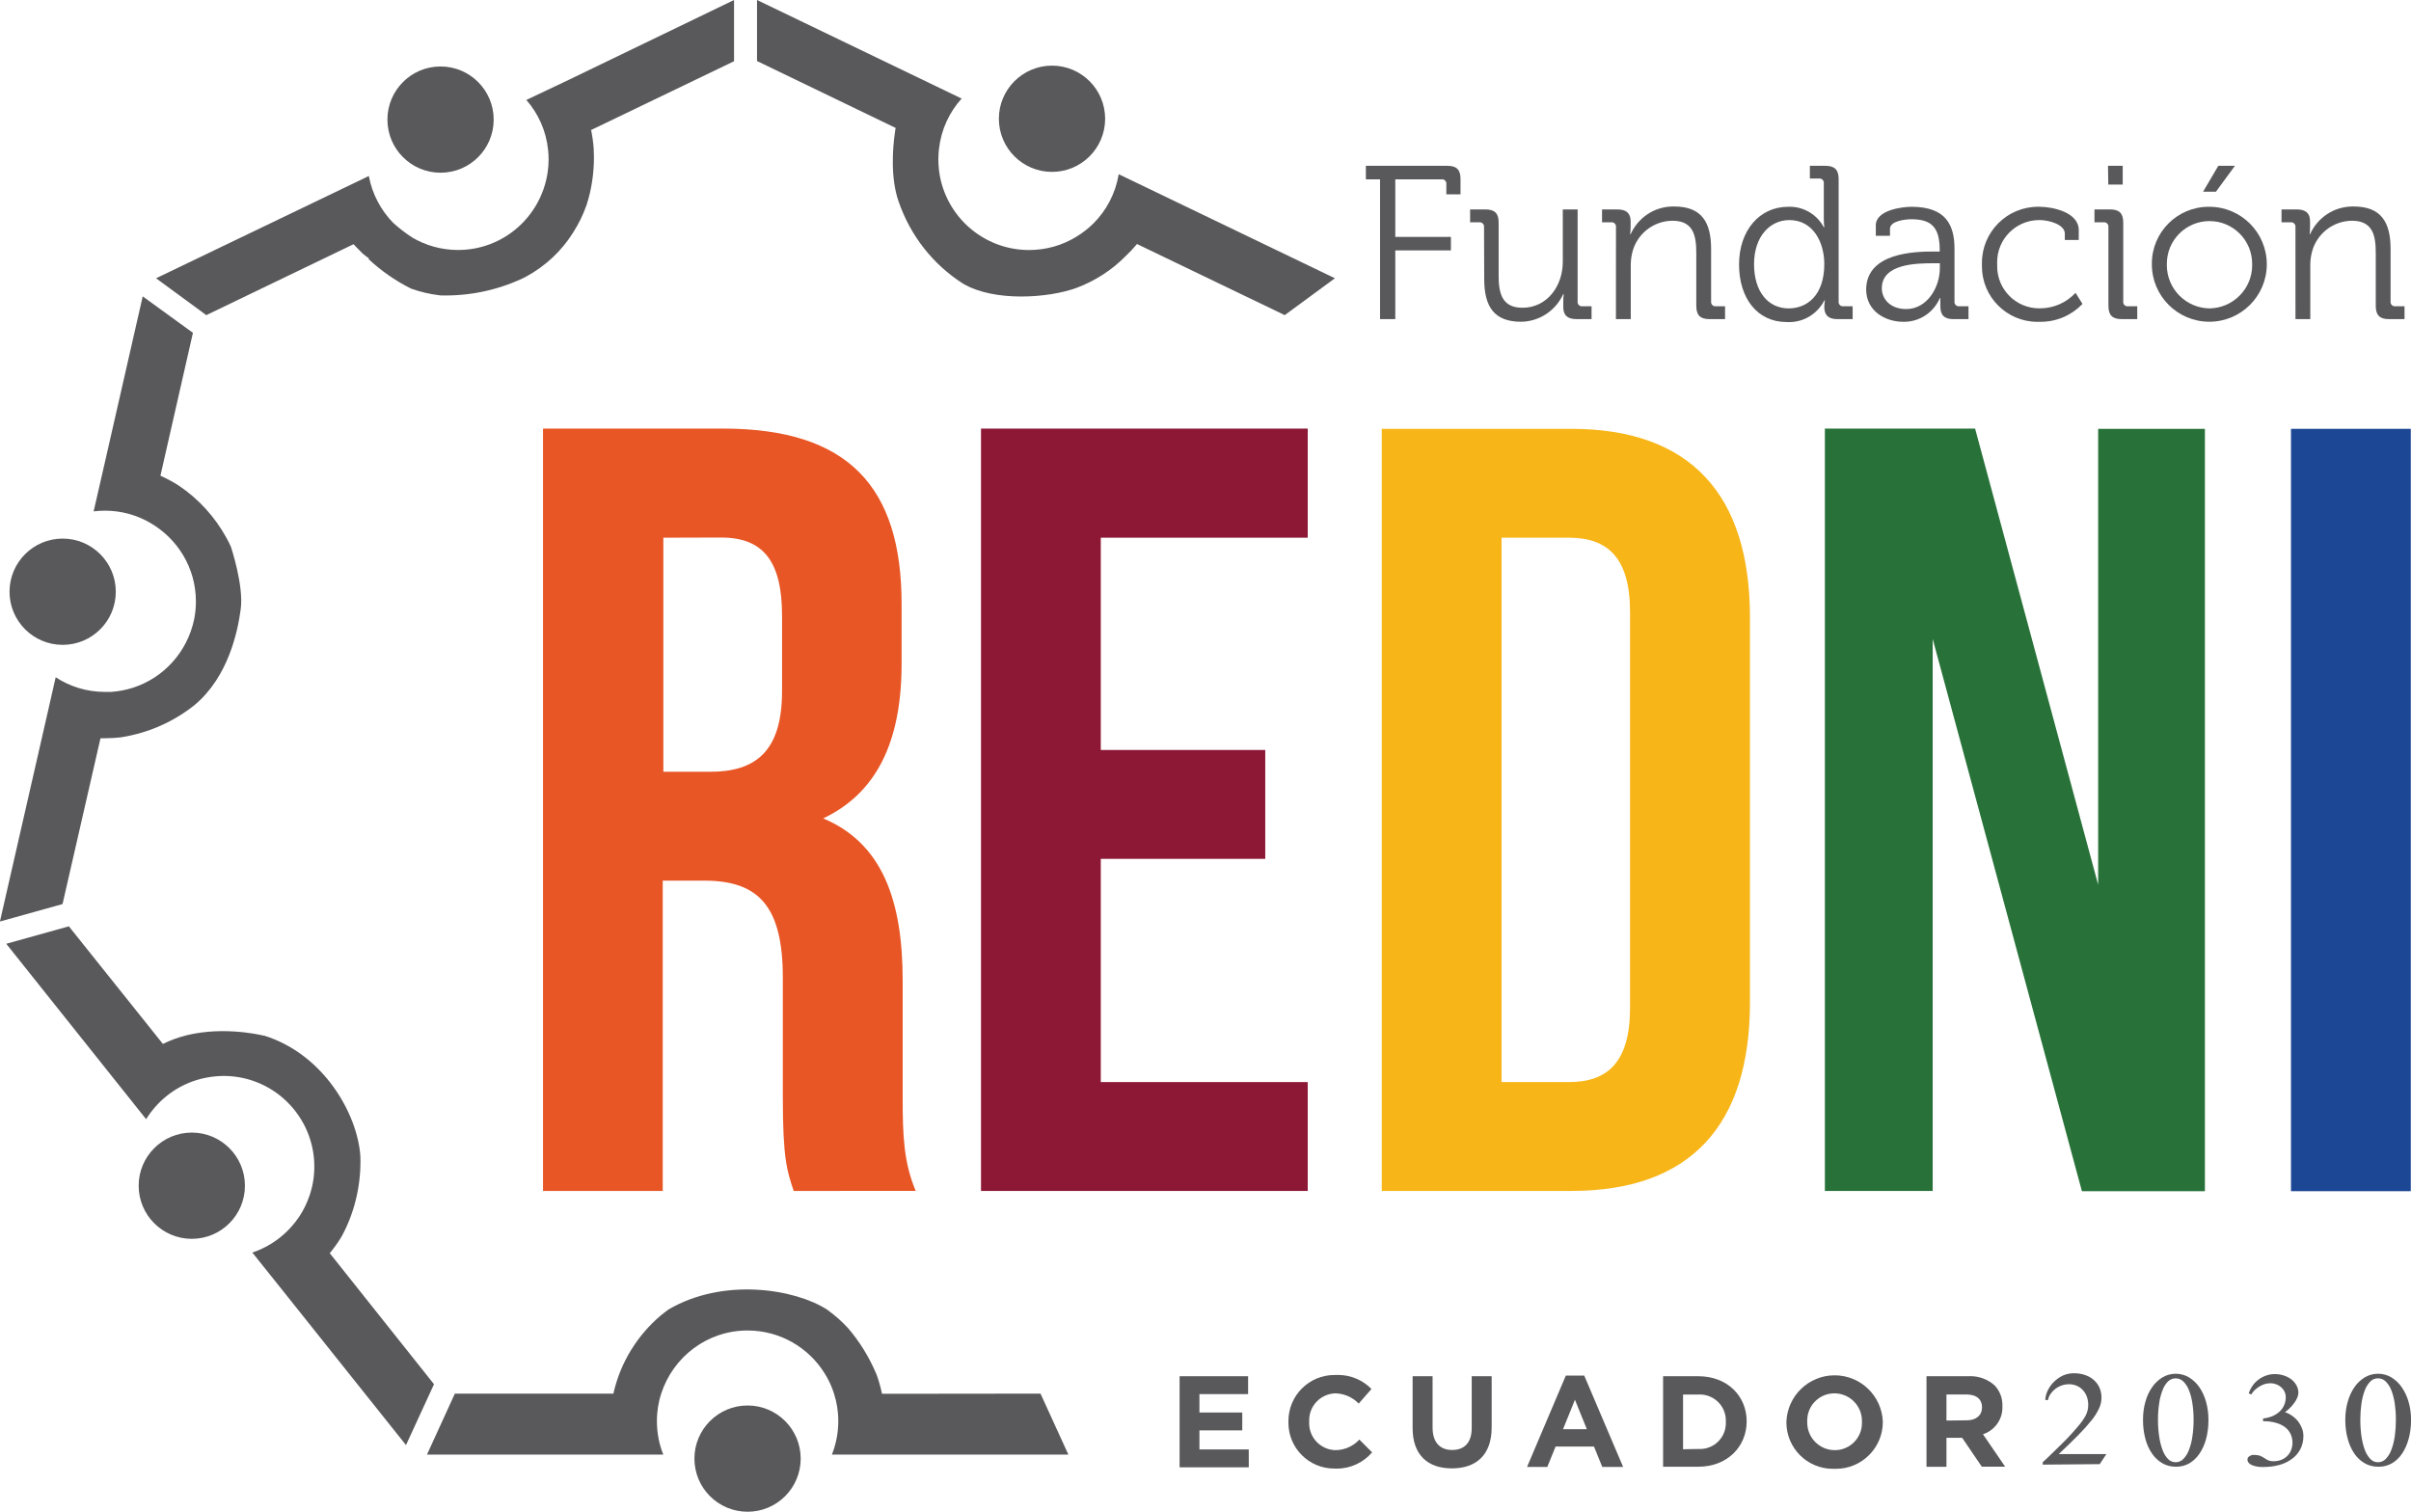 <svg xmlns="http://www.w3.org/2000/svg" width="1633" height="1024" viewBox="0 0 1633 1024"><title></title><g id="icomoon-ignore"></g><path fill="#59595c" d="M506.372 952.065c-0.012 0-0.026 0-0.040 0-19.876 0-35.988 16.112-35.988 35.988s16.112 35.988 35.988 35.988c19.876 0 35.988-16.112 35.988-35.988v0c0-19.861-16.089-35.965-35.945-35.988h-0.002z"></path><path fill="#59595c" d="M597.39 944.157c-1.063-5.174-2.371-9.633-3.998-13.934l0.206 0.621c-5.072-11.954-11.524-22.249-19.336-31.344l0.132 0.157c-4.275-4.626-8.95-8.763-14.008-12.4l-0.275-0.188c-21.907-14.080-70.322-21.786-107.399 0-1.816 1.291-3.47 2.743-5.205 4.035-15.772 13.42-27.141 31.587-31.907 52.278l-0.127 0.654h-107.399l-18.882 41.313h160.090c-2.757-6.716-4.358-14.511-4.358-22.681 0-6.657 1.063-13.065 3.028-19.065l-0.123 0.433c8.144-25.012 31.253-42.771 58.51-42.771 22.1 0 41.472 11.674 52.288 29.193l0.152 0.264c2.4 3.826 4.467 8.234 5.974 12.893l0.118 0.421c1.842 5.567 2.905 11.976 2.905 18.633 0 8.169-1.601 15.965-4.505 23.090l0.147-0.409h160.211l-18.882-41.313z"></path><path fill="#59595c" d="M129.952 767.203c-0.012 0-0.026 0-0.040 0-19.876 0-35.988 16.112-35.988 35.988s16.112 35.988 35.988 35.988c19.876 0 35.988-16.112 35.988-35.988v0c0-19.861-16.089-35.965-35.945-35.988h-0.002z"></path><path fill="#59595c" d="M223.351 848.902c2.794-3.348 5.456-7.064 7.837-10.969l0.232-0.409c8.015-14.697 12.727-32.19 12.727-50.784 0-1.252-0.021-2.5-0.064-3.742l0.005 0.181c-1.977-28.887-25.014-69.111-65.157-81.659h-0.444c-3.792-0.928-31.227-6.98-57.088 1.17-4.39 1.448-8.046 2.964-11.568 4.708l0.514-0.23-63.705-79.682-42.403 11.821 94.73 118.816c7.345-11.77 18.237-20.732 31.163-25.482l0.427-0.137c6.215-2.256 13.389-3.595 20.865-3.671h0.034c33.935 0 61.446 27.51 61.446 61.446v0c0 0.001 0 0.002 0 0.003 0 7.155-1.242 14.019-3.521 20.39l0.132-0.423c-1.744 5.053-3.913 9.426-6.555 13.461l0.14-0.228c-7.579 11.608-18.677 20.37-31.762 24.845l-0.433 0.129 20.415 25.538 83.676 104.897 18.962-41.233z"></path><path fill="#59595c" d="M42.403 436.817c0.012 0 0.026 0 0.040 0 19.876 0 35.988-16.112 35.988-35.988s-16.112-35.988-35.988-35.988c-19.876 0-35.988 16.112-35.988 35.988 0 0 0 0 0 0v0c0 19.861 16.089 35.965 35.945 35.988h0.002z"></path><path fill="#59595c" d="M68.062 500.078v0h3.187c3.734-0.020 7.392-0.239 10.993-0.648l-0.463 0.043c19.286-3.015 36.348-10.849 50.43-22.226l-0.201 0.157c22.432-18.882 29.008-49.14 31.066-65.036s-6.657-41.959-6.657-41.959c-0.888-2.058-1.937-4.035-2.986-5.971-8.019-14.571-19.047-26.566-32.319-35.477l-0.361-0.228c-3.4-2.18-7.371-4.335-11.497-6.209l-0.606-0.246 22.028-96.828-34.011-24.691-25.942 113.773-7.302 31.873c2.345-0.308 5.056-0.484 7.809-0.484 0.006 0 0.013 0 0.019 0h-0.001c11.108 0.031 21.512 3.022 30.47 8.226l-0.292-0.157c18.799 10.728 31.267 30.646 31.267 53.477 0 4.219-0.426 8.338-1.237 12.317l0.067-0.395c-4.584 22.24-20.676 39.847-41.644 46.519l-0.436 0.12c-4.159 1.335-8.995 2.281-13.992 2.65l-0.21 0.012c-1.331 0-2.622 0-4.035 0-0.036 0-0.079 0-0.122 0-12.411 0-23.957-3.704-33.593-10.067l0.228 0.142-7.262 31.913-30.501 133.542 42.403-11.821z"></path><path fill="#59595c" d="M712.495 116.436c0.012 0 0.026 0 0.040 0 19.876 0 35.988-16.112 35.988-35.988s-16.112-35.988-35.988-35.988c-19.876 0-35.988 16.112-35.988 35.988 0 0 0 0 0 0v0c0 19.861 16.089 35.965 35.945 35.988h0.002z"></path><path fill="#59595c" d="M606.63 86.661c-0.323 1.291-0.363 2.703-0.605 4.035-1.21 8.553-3.187 29.533 2.703 46.074 8.118 23.32 23.408 42.42 43.191 55.14l0.422 0.254c21.101 12.467 58.057 9.804 77.1 2.743 12.734-4.872 23.601-12.031 32.596-21.057l0.003-0.003c2.863-2.661 5.502-5.453 7.951-8.407l0.118-0.146 100.056 48.172 34.011-24.974-146.453-70.483c-2.197 13.054-8.258 24.418-16.948 33.167l0.003-0.003c-3.547 3.527-7.516 6.636-11.823 9.243l-0.281 0.158c-9.038 5.523-19.974 8.793-31.674 8.793-31.104 0-56.809-23.11-60.883-53.096l-0.035-0.318c-0.325-2.416-0.516-5.216-0.524-8.058v-0.011c0.005-2.536 0.166-5.030 0.474-7.478l-0.030 0.296c1.544-13.183 7.092-24.846 15.377-33.981l-0.046 0.051-138.586-66.771v41.354z"></path><path fill="#59595c" d="M298.393 117.001c19.876 0 35.988-16.112 35.988-35.988s-16.112-35.988-35.988-35.988c-19.876 0-35.988 16.112-35.988 35.988v0c0 19.876 16.112 35.988 35.988 35.988v0z"></path><path fill="#59595c" d="M239.489 165.415s2.259 2.582 6.092 6.294c1.326 1.141 2.786 2.267 4.304 3.315l0.174 0.114-0.565 0.242c8.381 7.853 17.956 14.58 28.39 19.853l0.698 0.32c5.72 2.081 12.406 3.682 19.329 4.516l0.44 0.043c0.982 0.028 2.138 0.044 3.298 0.044 19.788 0 38.489-4.649 55.072-12.915l-0.717 0.323c13.371-7.22 24.276-17.465 32.069-29.865l0.207-0.354c3.535-5.462 6.629-11.739 8.966-18.374l0.193-0.628c3.071-9.5 4.842-20.429 4.842-31.773 0-2.065-0.059-4.116-0.174-6.151l0.013 0.282c-0.364-4.74-0.993-9.058-1.891-13.277l0.116 0.649 96.828-46.599v-41.475l-111.998 54.103-28.685 13.596c8.084 9.209 13.452 20.984 14.746 33.959l0.020 0.254c0.2 1.809 0.318 3.913 0.323 6.044v0.008c-0.005 3.179-0.254 6.296-0.73 9.338l0.044-0.341c-4.501 29.798-29.93 52.376-60.633 52.376-11.358 0-21.995-3.090-31.115-8.475l0.286 0.156c-4.94-3.179-9.236-6.501-13.226-10.152l0.073 0.066c-8.241-8.439-14.082-19.256-16.399-31.325l-0.062-0.386-144.113 69.273 34.011 24.974z"></path><path fill="#e85625" d="M537.599 806.741c-4.438-13.274-7.383-21.383-7.383-63.423v-81.134c0-47.93-16.138-65.642-53.094-65.642h-28.242v210.198h-81.094v-516.418h122.407c84.16 0.161 120.471 39.215 120.471 118.816v40.345c0 53.094-16.985 87.751-53.094 104.897 40.345 16.945 53.82 56.039 53.82 109.9v79.722c0 25.095 0.726 43.532 8.836 62.696zM449.283 364.236v158.556h31.711c30.259 0 48.697-13.274 48.697-54.587v-50.996c0-36.875-12.547-53.094-41.313-53.094z"></path><path fill="#8d1835" d="M745.578 508.026h111.393v73.751h-111.393v151.214h140.159v73.751h-221.293v-516.418h221.293v73.912h-140.159z"></path><path fill="#f7b518" d="M935.886 290.485h128.338c81.094 0 121.035 44.985 121.035 127.571v261.073c0 82.627-39.821 127.612-121.035 127.612h-128.338zM1017.020 364.236v368.755h45.711c25.821 0 41.313-13.274 41.313-50.149v-268.457c0-36.875-15.493-50.149-41.313-50.149z"></path><path fill="#287239" d="M1309.038 432.823v373.919h-73.025v-516.418h101.75l83.353 309.003v-308.842h72.298v516.418h-83.313z"></path><path fill="#1c4795" d="M1551.714 290.485h81.134v516.418h-81.134z"></path><path fill="#59595c" d="M934.716 121.479h-9.602v-9.158h55.232c6.334 0 8.876 2.663 8.876 8.997v10.328h-9.602v-6.939c0.013-0.105 0.021-0.226 0.021-0.348 0-1.604-1.301-2.905-2.905-2.905-0.135 0-0.269 0.009-0.399 0.027l0.015-0.002h-31.308v38.973h37.682v9.158h-37.682v46.558h-10.328z"></path><path fill="#59595c" d="M1005.159 153.836c0.012-0.102 0.019-0.219 0.019-0.338 0-1.627-1.319-2.945-2.945-2.945-0.106 0-0.211 0.006-0.315 0.017l0.013-0.001h-6.213v-8.715h10.328c6.334 0 8.997 2.663 8.997 8.715v35.907c0 11.66 1.937 21.988 16.138 21.988 16.824 0 27.314-14.887 27.314-31.025v-35.584h10.046v62.333c-0.017 0.117-0.026 0.252-0.026 0.389 0 1.604 1.301 2.905 2.905 2.905 0.137 0 0.272-0.010 0.405-0.028l-0.015 0.002h6.173v8.715h-10.167c-6.213 0-8.997-2.663-8.997-8.271v-3.429c0-0.007 0-0.016 0-0.024 0-1.853 0.103-3.683 0.302-5.482l-0.020 0.222h-0.282c-5.040 11.023-15.898 18.582-28.541 18.76h-0.023c-17.59 0-24.974-9.481-24.974-28.806z"></path><path fill="#59595c" d="M1094.523 153.836c0.012-0.102 0.019-0.219 0.019-0.338 0-1.627-1.319-2.945-2.945-2.945-0.106 0-0.211 0.006-0.315 0.017l0.013-0.001h-6.213v-8.715h10.328c6.213 0 9.037 2.663 9.037 8.069v3.389c0 0.013 0 0.029 0 0.044 0 1.862-0.117 3.696-0.345 5.496l0.022-0.214h0.323c5.018-11.148 16.028-18.769 28.819-18.769 0.251 0 0.501 0.003 0.751 0.009l-0.037-0.001c18.438 0 24.974 10.49 24.974 28.806v35.504c-0.016 0.115-0.026 0.249-0.026 0.384 0 1.604 1.301 2.905 2.905 2.905 0.123 0 0.244-0.008 0.362-0.022l-0.014 0.001h6.213v8.715h-10.49c-6.375 0-8.997-2.663-8.997-9.037v-35.584c0-11.66-1.775-22.028-16.138-22.028-12.925 0.104-23.773 8.875-27.025 20.781l-0.046 0.198c-0.746 2.827-1.175 6.072-1.175 9.418 0 0.221 0.002 0.441 0.006 0.661v-0.033 35.625h-10.046z"></path><path fill="#59595c" d="M1211.080 140.078c0.323-0.014 0.702-0.022 1.083-0.022 9.966 0 18.631 5.568 23.056 13.762l0.069 0.139h0.323c-0.205-1.683-0.323-3.631-0.323-5.607 0 0 0-0.001 0-0.001v0-24.207c0.010-0.089 0.015-0.193 0.015-0.297 0-1.627-1.319-2.945-2.945-2.945-0.105 0-0.208 0.005-0.31 0.016l0.013-0.001h-6.213v-8.594h10.49c6.334 0 8.997 2.663 8.997 8.997v82.869c-0.017 0.117-0.026 0.252-0.026 0.389 0 1.604 1.301 2.905 2.905 2.905 0.137 0 0.272-0.010 0.405-0.028l-0.015 0.002h6.213v8.715h-10.369c-6.173 0-8.836-2.824-8.836-8.271 0.042-1.632 0.187-3.192 0.43-4.72l-0.026 0.201h-0.282c-4.517 8.854-13.569 14.812-24.012 14.812-0.551 0-1.098-0.017-1.641-0.049l0.075 0.004c-19.93 0-32.276-16.138-32.276-39.014s13.758-39.054 33.204-39.054zM1235.61 178.931c0-15.049-7.706-29.855-23.642-29.855-13.153 0-23.925 11.095-23.925 29.855s9.602 29.976 23.481 29.976c12.386 0 24.086-8.836 24.086-29.976z"></path><path fill="#59595c" d="M1309.765 170.378h4.035v-0.888c0-15.533-5.608-20.979-19.204-20.979-3.671 0-14.484 1.009-14.484 6.496v4.72h-9.602v-7.101c0-10.328 17.752-12.547 24.207-12.547 23.481 0 29.089 12.547 29.089 28.524v35.584c-0.017 0.117-0.026 0.252-0.026 0.389 0 1.604 1.301 2.905 2.905 2.905 0.137 0 0.272-0.010 0.405-0.028l-0.015 0.002h6.213v8.715h-10.207c-6.375 0-8.876-2.824-8.876-8.876 0-3.268 0-5.447 0-5.447h-0.282c-4.105 9.564-13.442 16.141-24.316 16.141-0.132 0-0.264-0.001-0.396-0.003h0.020c-12.386 0-25.256-7.262-25.256-22.028 0.282-24.853 32.922-25.579 45.792-25.579zM1291.125 209.351c14.201 0 22.755-14.766 22.755-27.596v-3.429h-4.277c-11.66 0-35.020 0.323-35.020 16.985 0 6.98 5.487 14.040 16.542 14.040z"></path><path fill="#59595c" d="M1381.539 140.078c8.432 0 26.426 3.55 26.426 15.815v6.657h-9.441v-4.317c0-6.173-10.772-9.158-16.985-9.158-0.097-0.001-0.211-0.002-0.326-0.002-15.753 0-28.524 12.771-28.524 28.524 0 0.554 0.016 1.105 0.047 1.651l-0.003-0.076c-0.017 0.363-0.026 0.789-0.026 1.217 0 15.731 12.753 28.484 28.484 28.484 0.222 0 0.443-0.003 0.664-0.008l-0.033 0.001c9.458-0.034 17.97-4.055 23.947-10.47l0.018-0.020 4.72 7.504c-7.152 7.469-17.205 12.111-28.341 12.111-0.277 0-0.553-0.003-0.829-0.009l0.041 0.001c-0.415 0.016-0.903 0.026-1.392 0.026-20.767 0-37.602-16.835-37.602-37.602 0-0.435 0.007-0.868 0.022-1.299l-0.002 0.063c-0.010-0.33-0.016-0.717-0.016-1.107 0-20.99 17.015-38.005 38.005-38.005 0.403 0 0.804 0.006 1.204 0.019l-0.058-0.001z"></path><path fill="#59595c" d="M1428.057 153.836c0.012-0.102 0.019-0.219 0.019-0.338 0-1.627-1.319-2.945-2.945-2.945-0.106 0-0.211 0.006-0.315 0.017l0.013-0.001h-6.213v-8.715h10.49c6.375 0 8.997 2.663 8.997 8.997v53.336c-0.017 0.117-0.026 0.252-0.026 0.389 0 1.604 1.301 2.905 2.905 2.905 0.137 0 0.272-0.010 0.405-0.028l-0.015 0.002h6.213v8.715h-10.49c-6.375 0-9.037-2.663-9.037-9.037zM1427.774 112.321h9.965v12.709h-9.764z"></path><path fill="#59595c" d="M1496.603 140.078c21.415 0.115 38.73 17.502 38.73 38.933 0 21.502-17.431 38.933-38.933 38.933s-38.933-17.431-38.933-38.933c0-0.127 0.001-0.255 0.002-0.382v0.019c0-0.026 0-0.056 0-0.086 0-21.257 17.232-38.489 38.489-38.489 0.227 0 0.454 0.002 0.68 0.006h-0.034zM1496.603 208.907c15.974-0.263 28.823-13.275 28.823-29.287 0-0.342-0.006-0.682-0.017-1.021l0.001 0.049c0-15.954-12.933-28.887-28.887-28.887s-28.887 12.933-28.887 28.887v0c-0.009 0.277-0.015 0.602-0.015 0.929 0 16.133 13.026 29.224 29.134 29.33h0.010zM1502.493 112.321h11.256l-12.87 17.55h-8.715z"></path><path fill="#59595c" d="M1554.74 153.836c0.012-0.102 0.019-0.219 0.019-0.338 0-1.627-1.319-2.945-2.945-2.945-0.106 0-0.211 0.006-0.315 0.017l0.013-0.001h-6.213v-8.715h10.328c6.213 0 8.997 2.663 8.997 8.069v3.389c0 0.014 0 0.031 0 0.047 0 1.859-0.103 3.695-0.302 5.501l0.020-0.223h0.282c5.053-11.151 16.085-18.768 28.897-18.768 0.238 0 0.475 0.003 0.711 0.008l-0.035-0.001c18.438 0 24.974 10.49 24.974 28.806v35.504c-0.016 0.115-0.026 0.249-0.026 0.384 0 1.604 1.301 2.905 2.905 2.905 0.123 0 0.244-0.008 0.362-0.022l-0.014 0.001h6.213v8.715h-10.49c-6.375 0-8.997-2.663-8.997-9.037v-35.584c0-11.66-1.775-22.028-16.138-22.028-12.909 0.123-23.737 8.888-26.985 20.781l-0.046 0.198c-0.749 2.77-1.179 5.949-1.179 9.23 0 0.287 0.003 0.573 0.010 0.859l-0.001-0.042v35.625h-10.046z"></path><path fill="#59595c" d="M798.955 932.255h46.397v12.104h-32.962v12.467h29.008v12.104h-29.008v12.91h33.406v12.104h-46.841z"></path><path fill="#59595c" d="M872.665 963.16v0c-0.003-0.172-0.005-0.374-0.005-0.576 0-17.224 13.963-31.187 31.187-31.187 0.3 0 0.599 0.004 0.896 0.013l-0.044-0.001c0.469-0.025 1.018-0.039 1.571-0.039 8.866 0 16.882 3.643 22.631 9.515l0.005 0.005-8.634 9.885c-3.988-4.133-9.518-6.755-15.661-6.939l-0.034-0.001c-9.907 0.213-17.856 8.294-17.856 18.232 0 0.328 0.009 0.654 0.026 0.977l-0.002-0.045c-0.021 0.327-0.033 0.709-0.033 1.093 0 9.941 7.955 18.024 17.846 18.232h0.019c6.383-0.067 12.112-2.813 16.124-7.166l0.014-0.015 8.634 8.674c-5.792 6.752-14.333 11.003-23.868 11.003-0.474 0-0.946-0.011-1.415-0.031l0.067 0.002c-0.134 0.002-0.292 0.003-0.45 0.003-17.135 0-31.025-13.891-31.025-31.025 0-0.214 0.002-0.427 0.006-0.64l-0.001 0.032z"></path><path fill="#59595c" d="M956.785 967.355v-35.1h13.516v34.737c0 10.046 5.003 15.21 13.274 15.21s13.233-5.003 13.233-14.766v-35.181h13.516v34.656c0 18.639-10.449 27.757-26.951 27.757s-26.587-9.239-26.587-27.314z"></path><path fill="#59595c" d="M1060.553 931.811h12.467l26.345 61.889h-14.121l-5.608-13.798h-26.023l-5.608 13.798h-13.717zM1074.795 968.122l-8.069-19.93-8.069 19.93z"></path><path fill="#59595c" d="M1126.436 932.255h23.965c19.325 0 32.639 13.233 32.639 30.541v0c0 17.308-13.314 30.743-32.639 30.743h-23.965zM1150.401 981.517c0.308 0.019 0.668 0.030 1.031 0.030 9.67 0 17.51-7.839 17.51-17.51 0-0.309-0.008-0.616-0.024-0.92l0.002 0.043c0.015-0.272 0.024-0.591 0.024-0.911 0-9.737-7.894-17.631-17.631-17.631-0.321 0-0.639 0.009-0.955 0.025l0.044-0.002h-10.449v37.077z"></path><path fill="#59595c" d="M1209.951 963.16v0c0.636-17.548 15.015-31.531 32.659-31.531s32.023 13.984 32.658 31.474l0.002 0.058c0 0.004 0 0.010 0 0.015 0 17.558-14.234 31.792-31.792 31.792-0.34 0-0.68-0.005-1.018-0.016l0.049 0.001c-0.325 0.012-0.707 0.019-1.091 0.019-17.38 0-31.469-14.089-31.469-31.469 0-0.12 0.001-0.24 0.002-0.36v0.018zM1261.108 963.16v0c0.007-0.192 0.011-0.419 0.011-0.646 0-10.292-8.324-18.64-18.606-18.68h-0.004c-0.017 0-0.037 0-0.056 0-10.161 0-18.397 8.237-18.397 18.397 0 0.27 0.006 0.538 0.017 0.805l-0.001-0.038c-0.007 0.192-0.011 0.419-0.011 0.646 0 10.292 8.324 18.64 18.606 18.68h0.004c0.029 0 0.064 0 0.098 0 10.138 0 18.357-8.219 18.357-18.357 0-0.284-0.006-0.566-0.019-0.847l0.001 0.040z"></path><path fill="#59595c" d="M1304.843 932.255h28.242c0.453-0.030 0.981-0.047 1.514-0.047 6.311 0 12.066 2.375 16.422 6.28l-0.023-0.020c3.258 3.446 5.262 8.108 5.262 13.238 0 0.282-0.006 0.563-0.018 0.842l0.001-0.040c0.014 0.277 0.023 0.601 0.023 0.927 0 8.42-5.465 15.563-13.041 18.078l-0.134 0.039 15.008 21.948h-15.815l-13.274-19.527h-10.651v19.648h-13.516zM1332.075 962.111c6.576 0 10.369-3.51 10.369-8.715v0c0-5.81-4.035-8.795-10.651-8.795h-13.435v17.671z"></path><path fill="#59595c" d="M1383.556 992.127v-1.614c4.478-4.035 8.351-8.069 11.619-11.176s6.052-6.052 8.311-8.553 4.035-4.64 5.568-6.496c1.191-1.453 2.299-3.077 3.261-4.793l0.087-0.169c0.667-1.162 1.208-2.507 1.552-3.929l0.022-0.106c0.257-1.078 0.404-2.315 0.404-3.587 0-0.030 0-0.059 0-0.089v0.005c-0.006-1.846-0.301-3.622-0.841-5.286l0.034 0.122c-0.588-1.708-1.439-3.183-2.518-4.458l0.017 0.020c-1.083-1.31-2.43-2.36-3.965-3.077l-0.070-0.029c-1.634-0.789-3.553-1.251-5.58-1.251-0.010 0-0.020 0-0.030 0h0.002c-1.762 0.002-3.454 0.297-5.031 0.84l0.109-0.033c-1.681 0.587-3.137 1.38-4.437 2.368l0.039-0.028c-1.285 0.994-2.379 2.152-3.275 3.458l-0.033 0.052c-0.794 1.146-1.373 2.504-1.644 3.97l-0.010 0.064h-1.856c0.16-2.576 0.858-4.955 1.982-7.074l-0.046 0.094c1.139-2.209 2.583-4.090 4.303-5.676l0.014-0.013c1.706-1.629 3.693-2.983 5.878-3.98l0.133-0.055c2.078-0.893 4.496-1.412 7.036-1.412 0.009 0 0.017 0 0.026 0h-0.001c0.114-0.002 0.249-0.003 0.384-0.003 2.756 0 5.398 0.489 7.844 1.385l-0.158-0.051c2.306 0.83 4.282 2.066 5.938 3.638l-0.007-0.007c1.527 1.452 2.744 3.213 3.554 5.185l0.036 0.1c0.739 1.867 1.168 4.030 1.17 6.293v0.001c-0.014 2.547-0.578 4.958-1.577 7.127l0.044-0.107c-1.436 3.077-3.106 5.729-5.060 8.142l0.057-0.073c-2.936 3.647-5.865 6.909-8.958 10.007l0.002-0.002q-5.487 5.648-13.475 13.112h32.276l-4.519 6.818z"></path><path fill="#59595c" d="M1473.647 993.539c-0.042 0-0.092 0.001-0.142 0.001-3.27 0-6.337-0.868-8.984-2.387l0.088 0.047c-2.842-1.667-5.192-3.876-6.972-6.501l-0.048-0.075c-1.973-2.889-3.526-6.252-4.469-9.862l-0.050-0.225c-1.001-3.696-1.576-7.94-1.576-12.318 0-0.166 0.001-0.331 0.002-0.496v0.025c-0.001-0.105-0.001-0.229-0.001-0.353 0-4.181 0.575-8.227 1.65-12.064l-0.075 0.314c1.016-3.76 2.565-7.053 4.589-9.993l-0.071 0.109c1.849-2.722 4.194-4.963 6.922-6.641l0.098-0.056c2.586-1.573 5.713-2.504 9.057-2.504s6.471 0.931 9.136 2.549l-0.078-0.044c2.804 1.746 5.134 3.985 6.929 6.618l0.051 0.079c1.948 2.869 3.497 6.202 4.465 9.773l0.054 0.233c1 3.523 1.575 7.57 1.575 11.75 0 0.124-0.001 0.248-0.002 0.372v-0.019c0.001 0.14 0.002 0.305 0.002 0.471 0 4.378-0.575 8.622-1.653 12.66l0.078-0.342c-1.009 3.834-2.56 7.195-4.593 10.203l0.074-0.117c-1.825 2.691-4.159 4.897-6.881 6.522l-0.099 0.055c-2.51 1.399-5.506 2.223-8.695 2.223-0.135 0-0.269-0.001-0.403-0.004h0.020zM1473.647 990.514c2.091-0.006 3.971-0.904 5.28-2.335l0.005-0.005c1.634-1.754 2.926-3.851 3.753-6.169l0.039-0.125c1.012-2.656 1.803-5.761 2.235-8.98l0.024-0.219c0.488-3.174 0.767-6.836 0.767-10.562 0-0.13 0-0.261-0.001-0.391v0.020c0.001-0.11 0.001-0.239 0.001-0.369 0-3.671-0.279-7.277-0.817-10.797l0.050 0.394c-0.441-3.341-1.233-6.364-2.351-9.223l0.092 0.266c-0.863-2.374-2.155-4.406-3.796-6.096l0.004 0.004c-1.351-1.39-3.237-2.252-5.326-2.252s-3.975 0.862-5.324 2.25l-0.002 0.002c-1.614 1.68-2.87 3.717-3.638 5.978l-0.034 0.114c-1.013 2.594-1.791 5.619-2.198 8.759l-0.021 0.197c-0.488 3.126-0.768 6.732-0.768 10.403 0 0.13 0 0.26 0.001 0.389v-0.020c-0.001 0.11-0.001 0.241-0.001 0.371 0 3.727 0.279 7.388 0.817 10.965l-0.050-0.403c0.442 3.435 1.22 6.541 2.315 9.494l-0.096-0.296c0.809 2.443 2.064 4.544 3.683 6.306l-0.011-0.012c1.325 1.441 3.218 2.34 5.322 2.34 0.015 0 0.031 0 0.046 0h-0.002z"></path><path fill="#59595c" d="M1532.793 960.86c2.308-0.23 4.426-0.773 6.403-1.588l-0.15 0.055c1.879-0.785 3.494-1.817 4.897-3.080l-0.016 0.014c2.608-2.398 4.237-5.826 4.237-9.634 0-0.031 0-0.063 0-0.094v0.005c0-0.018 0-0.040 0-0.062 0-2.649-1.15-5.029-2.977-6.669l-0.008-0.007c-1.911-1.735-4.46-2.797-7.257-2.797-0.186 0-0.372 0.005-0.556 0.014l0.026-0.001c-1.274 0.021-2.493 0.226-3.641 0.589l0.090-0.025c-2.593 0.897-4.815 2.275-6.664 4.041l0.007-0.007c-0.91 0.844-1.688 1.814-2.308 2.886l-0.032 0.059-1.775-0.686c0.679-1.955 1.553-3.649 2.627-5.193l-0.045 0.069c1.071-1.565 2.34-2.898 3.791-4.004l0.042-0.031c1.468-1.153 3.164-2.108 4.995-2.783l0.129-0.041c1.806-0.691 3.894-1.091 6.076-1.091 0.077 0 0.153 0 0.229 0.001h-0.012c0.009 0 0.020 0 0.030 0 2.184 0 4.282 0.369 6.235 1.049l-0.133-0.040c1.93 0.637 3.604 1.543 5.081 2.691l-0.038-0.028c1.386 1.094 2.522 2.436 3.355 3.967l0.034 0.067c0.788 1.411 1.252 3.095 1.252 4.888 0 0.055 0 0.109-0.001 0.164v-0.008c-0.038 1.13-0.287 2.192-0.708 3.163l0.022-0.056c-0.566 1.341-1.228 2.496-2.010 3.557l0.033-0.047c-0.902 1.277-1.856 2.398-2.902 3.426l-0.003 0.003c-1.054 1.084-2.201 2.065-3.434 2.934l-0.076 0.051c1.847 0.624 3.45 1.458 4.896 2.498l-0.054-0.037c1.547 1.083 2.877 2.335 4.005 3.754l0.030 0.038c1.037 1.348 1.92 2.892 2.577 4.551l0.045 0.129c0.6 1.469 0.955 3.172 0.968 4.957v0.005c0.004 0.152 0.007 0.33 0.007 0.509 0 3.201-0.778 6.22-2.155 8.878l0.051-0.108c-1.424 2.678-3.384 4.896-5.752 6.578l-0.058 0.039c-2.46 1.786-5.342 3.174-8.454 3.994l-0.18 0.040c-3.134 0.846-6.732 1.332-10.444 1.332-0.101 0-0.203 0-0.304-0.001h0.016c-0.221 0.009-0.48 0.015-0.74 0.015-2.541 0-4.963-0.51-7.169-1.432l0.123 0.046c-1.856-0.928-2.824-2.098-2.824-3.591-0.001-0.031-0.002-0.068-0.002-0.105 0-0.553 0.183-1.064 0.491-1.475l-0.005 0.006c0.343-0.412 0.758-0.75 1.229-0.998l0.022-0.011c0.453-0.261 0.979-0.47 1.535-0.598l0.039-0.008c0.248-0.027 0.536-0.042 0.827-0.042s0.579 0.015 0.862 0.046l-0.035-0.003c0.118-0.005 0.257-0.008 0.396-0.008 1.237 0 2.419 0.24 3.5 0.676l-0.063-0.022c1.037 0.474 1.911 0.959 2.743 1.501l-0.080-0.049c0.725 0.508 1.557 1.004 2.426 1.44l0.116 0.053c0.951 0.413 2.059 0.654 3.223 0.654 0.129 0 0.258-0.003 0.386-0.009l-0.018 0.001c0.085 0.002 0.186 0.003 0.287 0.003 1.888 0 3.689-0.372 5.334-1.046l-0.094 0.034c1.575-0.665 2.916-1.593 4.032-2.741l0.003-0.003c1.071-1.122 1.922-2.466 2.475-3.954l0.026-0.080c0.537-1.402 0.847-3.023 0.847-4.717 0-0.001 0-0.002 0-0.003v0c0-0.034 0-0.074 0-0.114 0-2.062-0.446-4.020-1.247-5.783l0.036 0.088c-0.853-1.868-2.1-3.426-3.643-4.619l-0.028-0.021c-1.764-1.336-3.838-2.376-6.085-2.996l-0.128-0.030c-2.459-0.721-5.284-1.135-8.206-1.135-0.207 0-0.414 0.002-0.62 0.006h0.031z"></path><path fill="#59595c" d="M1610.659 993.539c-0.027 0-0.058 0-0.089 0-3.288 0-6.372-0.868-9.038-2.387l0.090 0.047c-2.842-1.667-5.192-3.876-6.972-6.501l-0.048-0.075c-1.945-2.892-3.483-6.254-4.427-9.857l-0.051-0.23c-1.027-3.675-1.617-7.896-1.617-12.254 0-0.188 0.001-0.376 0.003-0.564v0.029c-0.001-0.123-0.002-0.269-0.002-0.414 0-4.162 0.59-8.186 1.691-11.993l-0.075 0.304c1.021-3.758 2.555-7.050 4.553-10.001l-0.074 0.117c1.849-2.722 4.194-4.963 6.922-6.641l0.098-0.056c2.593-1.573 5.727-2.503 9.078-2.503s6.485 0.931 9.157 2.548l-0.079-0.044c2.804 1.746 5.134 3.985 6.929 6.618l0.051 0.079c1.992 2.867 3.58 6.197 4.584 9.772l0.056 0.233c1.026 3.503 1.616 7.527 1.616 11.689 0 0.146-0.001 0.291-0.002 0.437v-0.022c0.002 0.159 0.003 0.347 0.003 0.535 0 4.358-0.59 8.579-1.695 12.586l0.078-0.332c-0.995 3.832-2.533 7.194-4.553 10.205l0.075-0.119c-1.825 2.691-4.159 4.897-6.881 6.522l-0.099 0.055c-2.516 1.402-5.518 2.228-8.714 2.228-0.199 0-0.397-0.003-0.594-0.010l0.029 0.001zM1610.659 990.514c0.006 0 0.014 0 0.021 0 2.098 0 3.986-0.9 5.299-2.335l0.005-0.005c1.634-1.754 2.926-3.851 3.753-6.169l0.039-0.125c0.99-2.645 1.78-5.748 2.232-8.96l0.028-0.239c0.463-3.21 0.727-6.918 0.727-10.687 0-0.087 0-0.173 0-0.26v0.013c0-0.072 0-0.157 0-0.243 0-3.714-0.264-7.366-0.775-10.939l0.048 0.409c-0.465-3.352-1.255-6.373-2.355-9.24l0.096 0.284c-0.863-2.374-2.155-4.406-3.796-6.096l0.004 0.004c-1.326-1.393-3.194-2.26-5.264-2.26-0.022 0-0.043 0-0.065 0h0.003c-0.034-0.001-0.073-0.001-0.113-0.001-2.054 0-3.906 0.868-5.209 2.256l-0.004 0.004c-1.61 1.689-2.876 3.721-3.675 5.974l-0.036 0.118c-0.969 2.574-1.745 5.595-2.191 8.722l-0.028 0.235c-0.462 3.163-0.727 6.816-0.727 10.529 0 0.085 0 0.171 0 0.256v-0.013c0 0.073 0 0.16 0 0.247 0 3.769 0.264 7.476 0.775 11.104l-0.048-0.418c0.489 3.462 1.264 6.566 2.323 9.534l-0.104-0.336c0.839 2.44 2.105 4.538 3.724 6.307l-0.012-0.014c1.298 1.439 3.169 2.34 5.251 2.34 0.026 0 0.053 0 0.079 0h-0.004z"></path></svg>